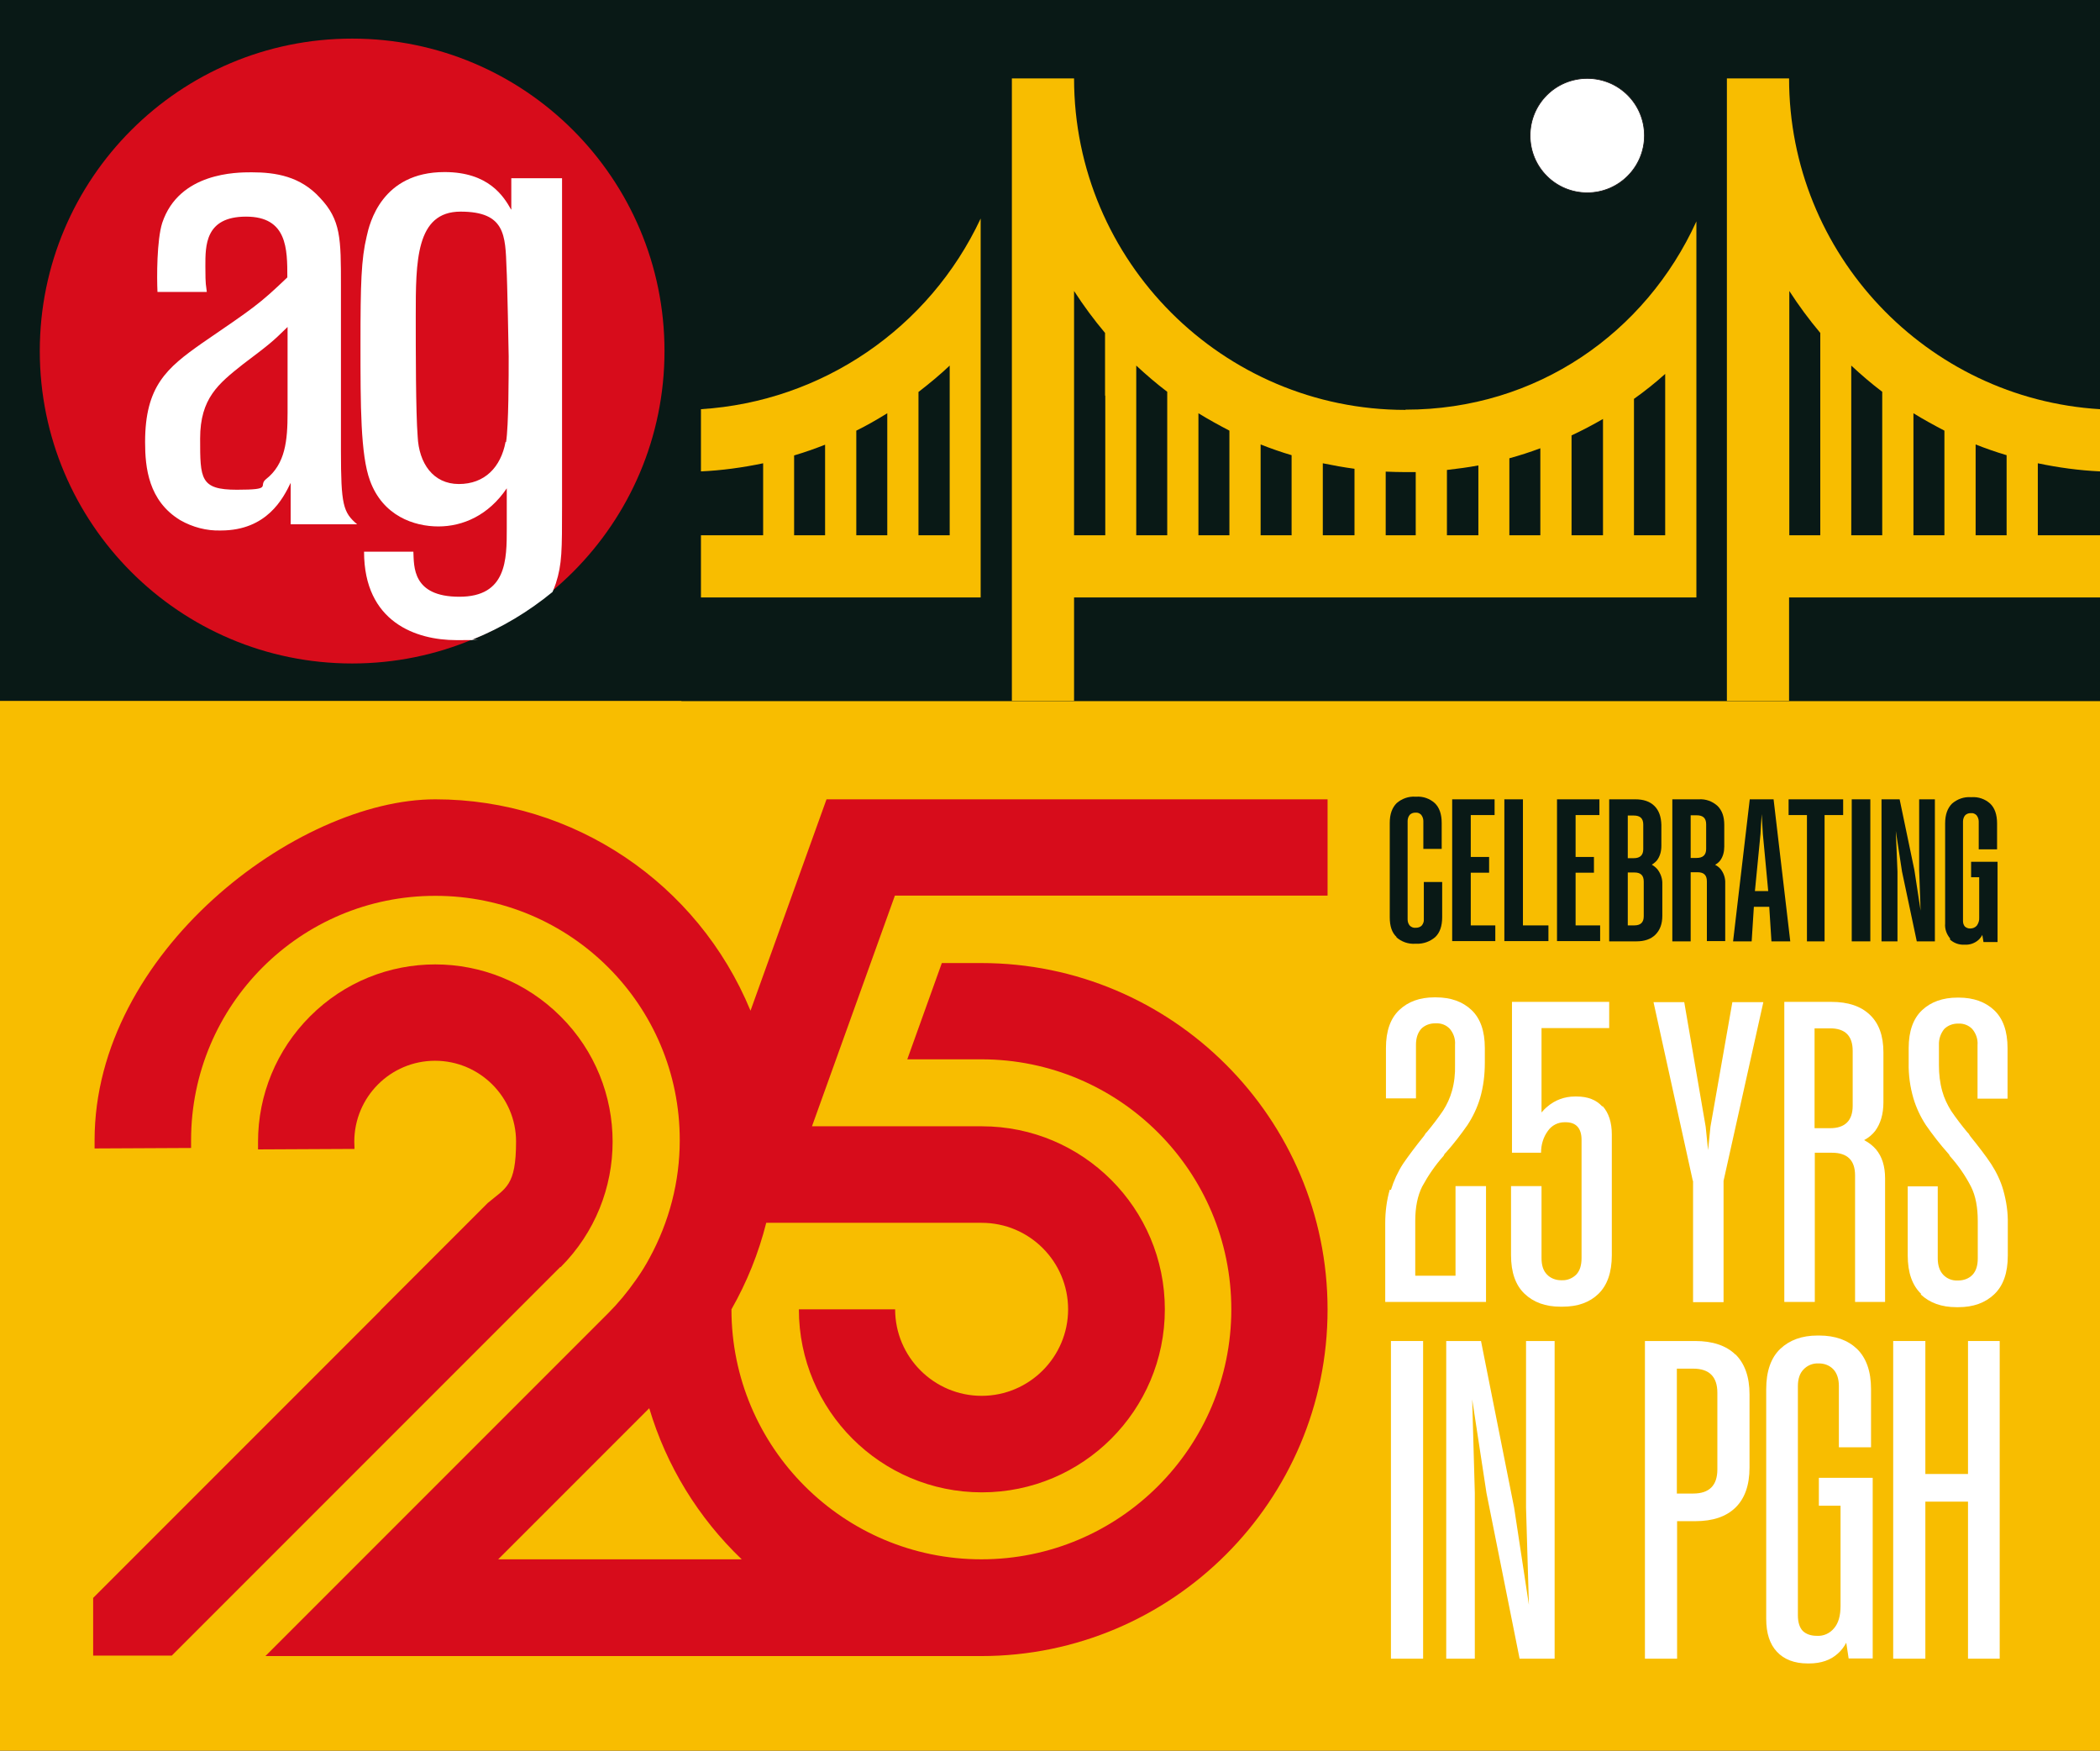 <?xml version="1.0" encoding="UTF-8"?>
<svg id="Layer_1" xmlns="http://www.w3.org/2000/svg" version="1.1" viewBox="0 0 881.4 734.6">
  <rect x="0" y="0" width="881.4" height="734.6" fill="#333333" stroke="none"/>
  <!-- Generator: Adobe Illustrator 29.3.1, SVG Export Plug-In . SVG Version: 2.1.0 Build 151)  -->
  <defs>
    <style>
      .st0 {
        fill: #f8bd00;
      }

      .st1 {
        fill: #091916;
      }

      .st2 {
        fill: #fff;
      }

      .st3 {
        fill: none;
        stroke: #1a1818;
        stroke-miterlimit: 10;
        stroke-width: .3px;
      }

      .st4 {
        fill: #d70c1b;
      }
    </style>
  </defs>
  <rect id="Rectangle_5" class="st0" x="-14.7" y="281.4" width="906.7" height="465.4"/>
  <path id="Path_47" class="st1" d="M586.2,393.2c-2-1.8-2.9-4.6-2.9-8.3v-39.6c0-3.7,1-6.4,2.9-8.3,2.2-1.9,5-2.9,7.9-2.7h.3c2.9-.2,5.7.8,7.8,2.7,1.9,1.8,2.9,4.6,2.9,8.3v10.9h-7.7v-11.7c0-.9-.3-1.8-.9-2.6-.6-.6-1.4-1-2.3-.9h-.2c-.9,0-1.7.3-2.3.9-.6.7-.9,1.7-.9,2.6v41.3c0,1,.3,1.9.9,2.6.6.6,1.5,1,2.4.9h.2c.9,0,1.8-.3,2.4-.9.6-.7,1-1.7.9-2.6v-15.7h7.7v14.8c0,3.7-1,6.5-2.9,8.3-2.2,1.9-5,2.9-7.9,2.8h-.5c-2.9.2-5.8-.8-8-2.8"/>
  <path id="Path_48" class="st1" d="M609.5,335.4h17.8v6.6h-12.3l2.3-2.1v22.8l-1.7-3.1h9.4v6.6h-9.4l1.7-3.1v27.4l-2.6-2.2h12.9v6.6h-18.1v-59.6h0Z"/>
  <path id="Path_49" class="st1" d="M631.5,335.4h7.7v55.2l-2.2-2.3h12.9v6.6h-18.5v-59.6h0Z"/>
  <path id="Path_50" class="st1" d="M653.5,335.4h17.8v6.6h-12.3l2.3-2.1v22.8l-1.7-3.1h9.4v6.6h-9.4l1.7-3.1v27.4l-2.6-2.2h12.9v6.6h-18.1v-59.6h0Z"/>
  <path id="Path_51" class="st1" d="M675.4,335.4h11c3.4,0,6.1.9,8,2.8s2.8,4.5,2.9,7.9v8.9c0,2.2-.6,4.5-2,6.2-1.6,1.7-3.8,2.8-6.2,3.1l.2-2.8c2.4.3,4.7,1.4,6.3,3.2,1.4,1.8,2.2,4,2.1,6.3v13.3c0,3.4-1,6-2.9,7.9s-4.6,2.8-8,2.8h-11.4v-59.6h0ZM681.3,388.3h4.7c2.6,0,3.9-1.3,3.9-3.8v-14.6c0-2.6-1.3-3.8-3.9-3.8h-5.7v-6h5.4c2.7,0,4-1.3,4-3.8v-10.3c0-2.6-1.3-3.8-4-3.8h-4.3l1.8-1.7v49.7l-1.9-1.7v-.2h0Z"/>
  <path id="Path_52" class="st1" d="M712.4,366h-5.7v-6h5.4c2.7,0,4-1.3,4-3.8v-10.3c0-2.6-1.3-3.8-4-3.8h-4.3l1.8-1.7v54.6h-7.7v-59.6h11.1c2.9-.2,5.7.8,7.9,2.8,1.9,1.9,2.8,4.5,2.8,7.9v9.2c0,2.1-.5,4.2-1.8,5.9-1.2,1.5-3.3,2.5-6.1,3.1v-2.8c2.9.6,5,1.6,6.3,3.1,1.4,1.7,2.1,3.9,2,6v24.3h-7.7v-25.1c0-2.6-1.3-3.8-3.9-3.8"/>
  <path id="Path_53" class="st1" d="M734.4,335.4h10l7,59.6h-7.9l-1.1-17.3v-1.1l-2.5-26.6-.5-8.4h0l-.5,8.4-2.6,26.6v1.1l-1.1,17.3h-7.8l7-59.6h0ZM734.4,373.9h9.8v6.6h-9.8v-6.6Z"/>
  <path id="Path_54" class="st1" d="M758.5,340.5l1.6,1.5h-9.4v-6.6h22.9v6.6h-9.2l1.4-1.5v54.5h-7.4v-54.5h.1Z"/>
  <rect id="Rectangle_6" class="st1" x="777.2" y="335.4" width="7.8" height="59.6"/>
  <path id="Path_55" class="st1" d="M789.6,335.4h7.7l6.2,29.7,2.6,17h0l-.6-17v-29.7h6.6v59.6h-7.6l-6.2-29.3-2.6-17,.7,17v29.3h-6.7v-59.6h-.1Z"/>
  <path id="Path_56" class="st1" d="M818.5,393.8c-1.5-1.8-2.3-4-2.1-6.3v-42c0-3.7,1-6.4,2.9-8.3,2.2-1.9,5-2.9,7.9-2.7h.3c2.9-.2,5.7.8,7.8,2.7,1.9,1.8,2.9,4.6,2.9,8.3v10.9h-7.7v-11.7c0-.9-.3-1.8-.9-2.6-.6-.6-1.4-1-2.3-.9h-.2c-.9,0-1.7.3-2.3.9-.6.7-.9,1.7-.9,2.6v41.7c0,.9.2,1.7.8,2.4.6.5,1.3.8,2.1.8h.2c1,0,2-.4,2.7-1.2.7-1,1.1-2.2,1-3.4v-18.7l1.7,1.8h-5.1v-6.5h11.1v33.7h-5.9l-1.1-6.7,1.5.8c-.2,1.9-1.1,3.7-2.5,5-1.6,1.4-3.6,2.1-5.7,2h-.3c-2.2.1-4.4-.7-6-2.2"/>
  <path id="Path_57" class="st2" d="M583.8,499.3c1.2-3.9,2.9-7.6,5.1-11,2.2-3.2,5.1-7.1,8.8-11.7l.7-1.1.5-.5c2.4-2.9,4.7-5.9,6.8-9,1.6-2.5,2.9-5.3,3.7-8.2,1-3.5,1.4-7.2,1.3-10.9v-8.5c.2-2.4-.6-4.8-2.2-6.7-1.5-1.6-3.6-2.4-5.8-2.3h-.4c-2.2,0-4.3.8-5.8,2.3-1.4,1.6-2.2,3.8-2.2,6.7v22.5h-12.6v-21.2c0-7.1,1.9-12.4,5.6-15.9s8.6-5.3,14.7-5.3h.7c6.2,0,11.2,1.8,14.9,5.3s5.6,8.8,5.6,15.9v6.3c0,5-.6,10-2,14.8-1.2,4-3,7.8-5.3,11.3-2.8,4-5.8,7.9-9.1,11.6-.4.3-.7.8-.9,1.3-3.5,3.9-6.5,8.3-9,12.9-1.9,3.8-2.9,8.6-2.9,14.4v23h16.9v-37.6h12.8v48.6h-42.3v-33.1c0-4.7.6-9.5,1.9-14"/>
  <path class="st2" d="M672.5,464.3c-2.5-2.8-6.1-4.2-10.8-4.2h-.7c-4.3,0-8.4,1.5-11.6,4.3-.9.7-1.7,1.6-2.4,2.4v-35.4h28.4v-11h-40.8v63.3h12.2c0-3.3.9-6.5,2.9-9.2,1.6-2.3,4.2-3.6,7-3.6h.4c4.4,0,6.7,2.5,6.7,7.4v49.6c0,3-.7,5.3-2.2,6.9-1.6,1.6-3.8,2.5-6,2.4h-.4c-2.2,0-4.4-.8-5.9-2.4-1.6-1.6-2.3-3.9-2.3-6.9v-30.2h-12.8v29c0,7.2,1.9,12.6,5.7,16.2h0c3.8,3.6,8.8,5.4,15,5.4h.9c6.4,0,11.4-1.8,15.1-5.4,3.7-3.6,5.6-9,5.6-16.2v-50.7c0-5-1.3-9-3.8-11.8h-.2Z"/>
  <path id="Path_59" class="st2" d="M710.5,495.5l-16.5-75h12.9l9,52.3,1.1,10.8h-.2l1.1-10.8,9.2-52.3h13l-16.7,75v50.9h-12.8v-50.9h0Z"/>
  <path class="st2" d="M787.4,482.3c-1.3-1.5-2.9-2.8-5-3.9,1.9-1,3.4-2.3,4.6-3.8,2.3-3.1,3.5-7.1,3.5-12.1v-20.9c0-7-1.9-12.2-5.7-15.8-3.8-3.6-9.1-5.4-16.1-5.4h-19.8v125.9h12.8v-62.6h7.2c6.5,0,9.7,3.2,9.7,9.5v53.1h12.6v-51.8c0-5.2-1.3-9.2-3.8-12.2h0ZM768.1,473.4h-6.5v-41.9h6.5c6.4,0,9.5,3.2,9.5,9.5v23c0,6.2-3.2,9.4-9.5,9.4Z"/>
  <path id="Path_61" class="st2" d="M806.4,543c-3.8-3.6-5.7-9-5.7-16.2v-29h12.6v30.2c0,3,.8,5.3,2.3,6.9,1.5,1.6,3.7,2.5,5.9,2.4h.4c2.3,0,4.5-.8,6-2.4,1.5-1.6,2.2-3.9,2.2-6.9v-15.6c0-5.8-.9-10.6-2.8-14.4-2.4-4.7-5.4-9-8.9-12.9-.2-.5-.5-.9-.9-1.3-3.3-3.7-6.3-7.6-9.1-11.6-2.3-3.5-4.1-7.3-5.3-11.3-1.4-4.8-2.1-9.8-2-14.8v-6.3c0-7.1,1.9-12.4,5.6-15.9s8.7-5.3,14.9-5.3h.5c6.2,0,11.2,1.8,14.9,5.3s5.6,8.8,5.6,15.9v21.2h-12.6v-22.5c.2-2.4-.6-4.8-2.2-6.7-1.5-1.6-3.7-2.4-5.8-2.3h-.2c-2.2,0-4.3.8-5.8,2.3-1.5,1.9-2.3,4.2-2.2,6.7v8.5c0,3.7.4,7.3,1.4,10.9.8,2.9,2.1,5.6,3.7,8.2,2.1,3.1,4.4,6.1,6.8,9l.5.5.7,1.1c3.7,4.6,6.7,8.5,8.8,11.7,2.2,3.4,4,7.1,5.1,11,1.3,4.6,2,9.3,1.9,14v13.5c0,7.2-1.9,12.6-5.7,16.2s-8.8,5.4-15,5.4h-.9c-6.2,0-11.2-1.8-15-5.4"/>
  <rect id="Rectangle_7" class="st2" x="583.8" y="562.7" width="13.5" height="133.3"/>
  <polygon class="st2" points="640.5 562.7 640.5 632.6 641.7 673.4 635.5 632.6 621.6 562.7 607 562.7 607 696 619 696 619 626.5 617.9 587.2 623.9 626.5 637.8 696 652.5 696 652.5 562.7 640.5 562.7"/>
  <path class="st2" d="M728.4,568.4c-3.9-3.8-9.6-5.7-16.9-5.7h-21.1v133.3h13.5v-57.7h7.6c7.4,0,13-1.9,16.9-5.7s5.9-9.4,5.9-16.8v-30.7c0-7.4-2-12.9-5.9-16.8h0ZM720.8,616.6c0,6.7-3.4,10.1-10.1,10.1h-6.9v-52.4h6.9c6.7,0,10.1,3.4,10.1,10.1v32.2h0Z"/>
  <path class="st2" d="M763.4,620.2v11.6h9.1v42.1c0,4.1-.9,7.2-2.7,9.3-1.8,2.2-4.5,3.4-7.2,3.2h-.2c-2.1,0-4.3-.6-5.8-2.1-1.3-1.4-2-3.6-2-6.5v-96.2c0-3,.8-5.4,2.4-7,1.6-1.7,3.9-2.6,6.2-2.5h.2c2.3,0,4.5.8,6.1,2.5,1.5,1.6,2.3,4,2.3,7v25.7h13.5v-24.4c0-7.5-2-13.1-5.9-16.9-3.9-3.7-9.2-5.6-15.8-5.6h-.8c-6.5,0-11.7,1.9-15.6,5.6-3.9,3.7-5.9,9.4-5.9,16.9v96.4c0,6,1.5,10.6,4.5,13.8h0c3,3.2,7.3,4.9,12.9,4.9h.6c5,0,9-1.4,12-4.1,1.5-1.3,2.7-2.9,3.6-4.6l1,6.6h10.1v-75.8h-22.6,0Z"/>
  <polygon class="st2" points="826 562.7 826 618.5 808.1 618.5 808.1 562.7 794.6 562.7 794.6 696 808.1 696 808.1 630.1 826 630.1 826 696 839.3 696 839.3 562.7 826 562.7"/>
  <path id="Path_66" class="st4" d="M235.3,531.7c29.1-29.1,29.1-76.2,0-105.2-29.1-29.1-76.2-29.1-105.2,0-14,14-21.8,32.9-21.8,52.6v3.2l40.5-.2c0-1-.1-2-.1-3,0-18.8,15.2-34,33.9-34s34,15.2,34,33.9-4.3,19.4-11.9,25.8l-45,45h.1l-120.7,120.7v24.2h33l163-163h.2,0Z"/>
  <path id="Path_67" class="st4" d="M557.2,375.9v-40.5h-210.3l-31.9,88.7c-22.1-53.6-74.3-88.7-132.3-88.7S39.7,399.6,39.7,478.4s0,2.3,0,3.5l40.5-.2v-3.3c0-56.6,45.9-102.6,102.6-102.5,56.6,0,102.6,45.9,102.5,102.6,0,17.3-4.4,34.2-12.7,49.4h0c-1.5,2.8-3.2,5.6-5.1,8.3-.2.3-.5.7-.7,1-3.5,5-7.3,9.6-11.6,13.9l-143.8,143.8h300.4c80.2,0,145.4-65.2,145.4-145.4s-65.2-145.4-145.4-145.4h-16.5l-14.5,40.4h31.1c57.9,0,104.9,47,104.9,104.9s-47,104.9-104.9,104.9-104.9-47-104.9-104.9h0c6.5-11.4,11.4-23.6,14.6-36.3h90.4c20.1,0,36.3,16.3,36.3,36.3s-16.3,36.3-36.3,36.3-36.3-16.3-36.3-36.3h-40.4c0,42.4,34.4,76.8,76.8,76.8s76.8-34.4,76.8-76.8-34.4-76.8-76.8-76.8h-71.3l34.8-96.8h181.9-.3ZM311.4,654.3h-102.3l63.4-63.4c7.2,24.2,20.6,46,38.8,63.4"/>
  <path id="Union_1" class="st1" d="M286,294.1H-1V-7.9h287c0,0,600,0,600,0v302.1H286Z"/>
  <path id="Path_78" class="st4" d="M278.9,147.3c0,72.4-58.7,131.1-131.1,131.1S16.7,219.7,16.7,147.3,75.4,16.2,147.8,16.2h0c72.4,0,131.1,58.7,131.1,131.1"/>
  <path id="Path_79" class="st2" d="M120.7,137.2c-6.5,6.4-7.7,7.3-18.8,15.7-10.2,8.1-17.9,14.2-17.9,31.1s0,21.5,15.4,21.5,8.8-1.6,12.2-4.4c8.2-6.4,9.1-16.3,9.1-27.9v-36h0ZM143.1,189.2c0,22.6.9,25.8,6.8,30.8h-27.9v-17.4c-3.1,6.4-9.9,20-29.3,20-6,.2-11.9-1.4-17-4.3-13.4-8.1-14.8-22.1-14.8-32.8,0-23.5,9.1-31.1,23.9-41.5,21.6-14.8,23.9-16.2,35.8-27.6,0-11.9,0-25.5-17.3-25.5s-17.1,12.2-17.1,20.9.3,7.5.6,10.7h-20.7c-.3-6.1-.3-21.8,2-29,7.1-21.2,31.3-21.2,37.5-21.2,10.2,0,20.5,1.7,28.7,10.7,8.8,9.3,8.8,17.1,8.8,36.9v69.4h0Z"/>
  <path id="Path_80" class="st2" d="M212.2,185.4c-2,10.7-8.8,17.7-19.6,17.7s-16.8-8.7-17.3-20c-.8-10.1-.8-36.3-.8-50.5,0-22.9,0-43.8,18.8-43.8s18.8,9.9,19.3,23.8c.3,4.1.9,36.3.9,36.9,0,8.1,0,29.3-1.1,36M214.5,87.9c-3.1-5.5-9.4-15.7-27.9-15.7-26.4,0-31.5,21.5-32.7,27-2.3,9.6-2.6,19.7-2.6,45.3s0,46.4,4,57.2c5.4,14.8,18.5,19.2,28.7,19.2s21-4.6,28.7-16v16.8c0,13.1,0,28.7-19.9,28.7s-19-12.8-19.3-18.9h-20.7c0,29.6,21.9,37.1,38.7,37.1s4.5-.1,7-.3c12.1-4.9,23.3-11.6,33.4-19.9.5-1.2,1-2.4,1.4-3.6,2.6-8.1,2.6-13.9,2.6-32.5V74.8h-21.3v13.1h0Z"/>
  <path id="Path_81" class="st0" d="M881.4,197.8v-26.1c-72.7-4.4-130.5-65-130.5-138.8h-26.1v261.2h26.1v-43.4h130.5v-26.1h-26.1v-30.2c8.6,1.8,17.3,3,26.1,3.4M764,224.6h-13v-102.5c4,6.2,8.3,12,13,17.6v84.9ZM790.1,224.6h-13.1v-71.2c4.2,3.9,8.5,7.6,13,11v60.2h0ZM816.2,224.6h-13.1v-51.2c4.2,2.6,8.6,5,13,7.3v43.9h0ZM842.3,224.6h-13.1v-38.1c4.3,1.7,8.6,3.2,13,4.5v33.5h0Z"/>
  <path id="Path_82" class="st0" d="M294.2,171.7v26.1c8.8-.4,17.5-1.6,26.1-3.4v30.2h-26.1v26.1h117.4V91.7c-21.6,46.1-66.6,76.8-117.4,80M346.4,224.6h-13.1v-33.5c4.4-1.3,8.7-2.8,13-4.5v38.1h.1ZM372.5,224.6h-13.1v-43.9c4.5-2.2,8.8-4.7,13-7.3v51.2h.1ZM385.6,164.4c4.5-3.5,8.9-7.1,13-11v71.2h-13.1v-60.2h.1Z"/>
  <path id="Path_83" class="st0" d="M589.9,172c-76.7,0-139.1-62.4-139.1-139.1h-26.1v261.2h26.1v-43.4h261.2V92.9c-21.3,46.7-66.9,79-122.1,79M463.9,166v58.6h-13.1v-102.5c4,6.2,8.3,12,13,17.6v26.3h.1ZM490,224.6h-13.1v-71.2c4.2,3.9,8.5,7.6,13,11v60.2h.1ZM516.1,224.6h-13.1v-51.2c4.2,2.6,8.6,5,13,7.3v43.9h0ZM542.2,224.6h-13.1v-38.1c4.3,1.7,8.6,3.2,13,4.5v33.5h0ZM568.5,224.6h-13.3v-30.2c4.4.9,8.8,1.7,13.3,2.3v27.9ZM594.2,224.6h-12.6v-26.7c2.8.1,5.5.2,8.3.2h4.3v26.6h0ZM620.5,224.6h-13.2v-27.4c4.4-.5,8.9-1.1,13.2-1.9v29.3h0ZM646.6,224.6h-13.1v-32.3c4.4-1.2,8.7-2.6,13-4.2v36.5h0ZM672.8,224.6h-13.2v-41.9c4.5-2.1,8.9-4.4,13.2-6.9v48.8h0ZM685.9,167.3c4.5-3.2,8.9-6.7,13-10.4v67.7h-13.1v-57.3h0Z"/>
  <path id="Path_84" class="st2" d="M690.2,56.9c0,13.2-10.7,24-24,24s-24-10.7-24-24,10.7-24,24-24,24,10.7,24,24h0"/>
  <path id="Path_85" class="st3" d="M690.2,56.9c0,13.2-10.7,24-24,24s-24-10.7-24-24,10.7-24,24-24,24,10.7,24,24h0Z"/>
</svg>